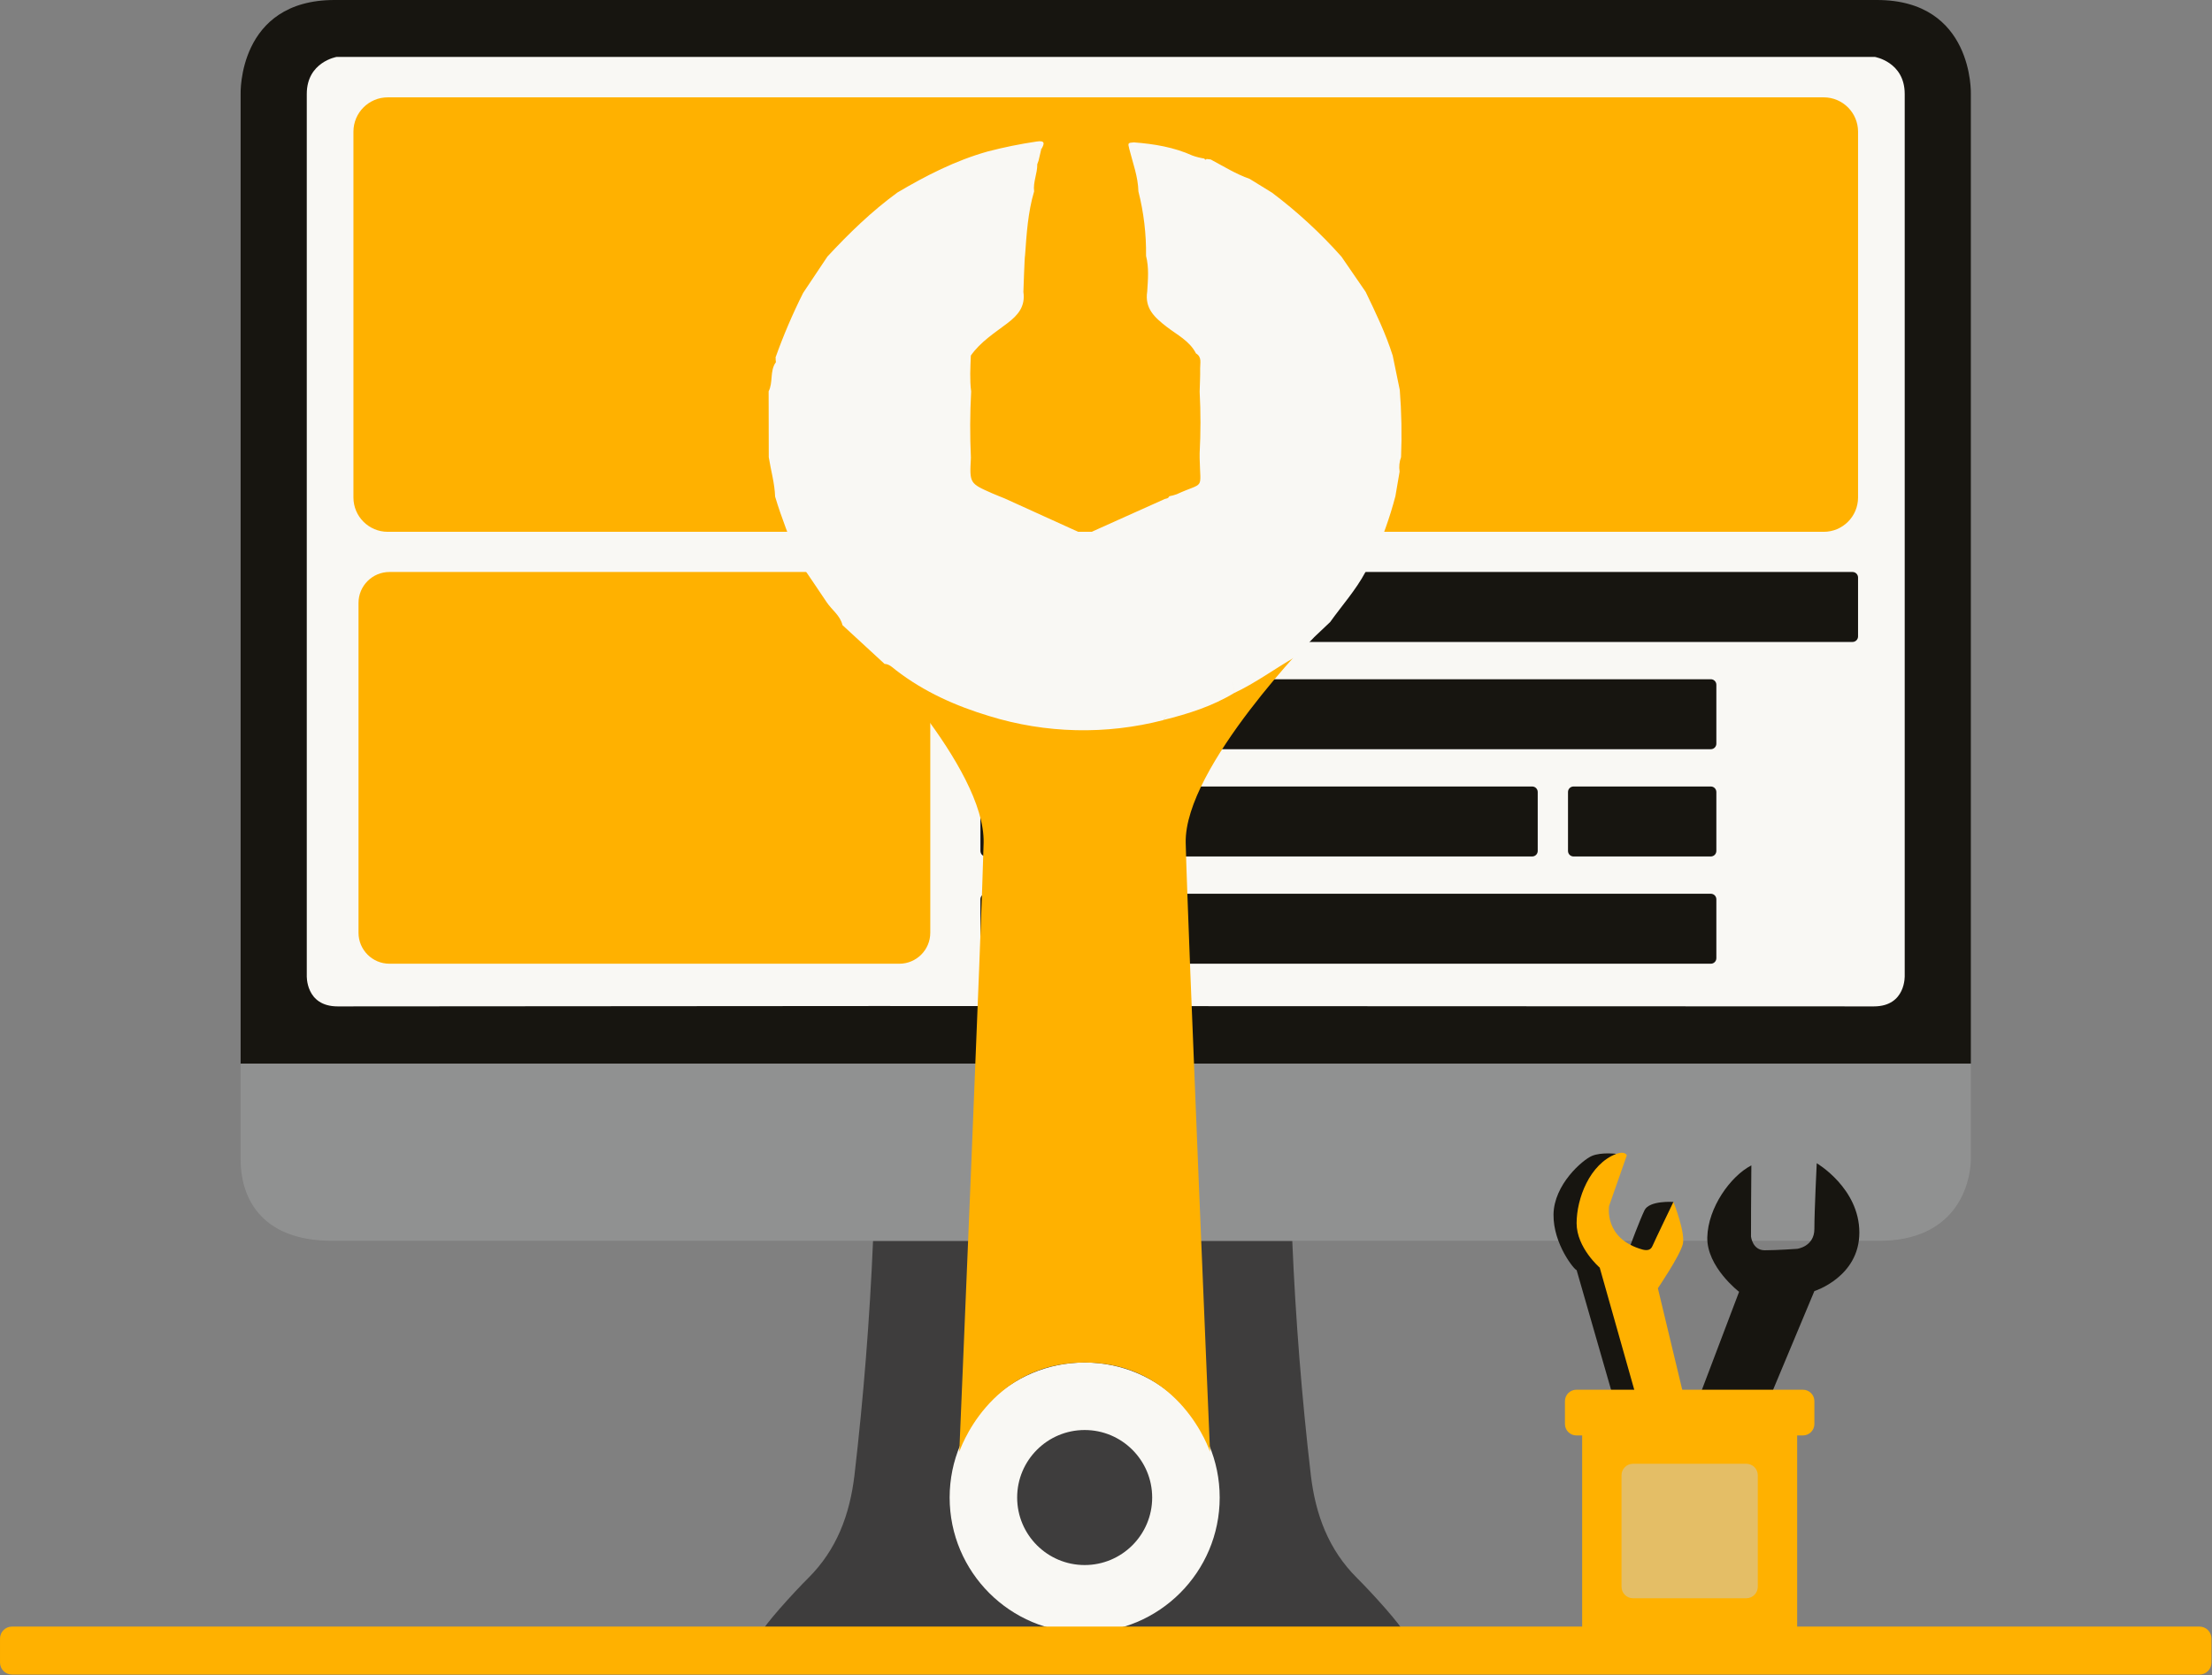 <?xml version="1.0" encoding="UTF-8" standalone="no"?><!DOCTYPE svg PUBLIC "-//W3C//DTD SVG 1.1//EN" "http://www.w3.org/Graphics/SVG/1.1/DTD/svg11.dtd"><svg width="100%" height="100%" viewBox="0 0 3037 2300" version="1.1" xmlns="http://www.w3.org/2000/svg" xmlns:xlink="http://www.w3.org/1999/xlink" xml:space="preserve" xmlns:serif="http://www.serif.com/" style="fill-rule:evenodd;clip-rule:evenodd;stroke-linejoin:round;stroke-miterlimit:2;"><rect x="0" y="0" width="3037" height="2300" fill="#808080" stroke="none"/><g id="PC"><path d="M2623.18,124.679l-0,1216.59c-0,36.521 -29.651,66.172 -66.172,66.172l-2094.41,-0c-36.521,-0 -66.172,-29.651 -66.172,-66.172l0,-1216.59c0,-36.521 29.651,-66.172 66.172,-66.172l2094.41,0c36.521,0 66.172,29.651 66.172,66.172Z" style="fill:#f9f8f4;"/><path d="M459.333,-0l2117.62,-0c133.122,-0 128.96,128.96 128.96,128.96l-0,1331.31l-2375.54,-0l-0,-1331.31c-0,-0 -4.163,-128.96 128.96,-128.96Zm2114.7,78.125l-2111.78,-0c-0,-0 -41.063,6.854 -41.063,50.835l0,1210.25c0,0 -2.027,42.474 42.474,42.474c43.55,0 710.391,-0.488 738.875,-0.509c0.311,0 0.629,0 0.94,0c39.717,0.015 1325.33,0.509 1369.14,0.509c44.501,0 42.474,-42.474 42.474,-42.474l0,-1210.25c0,-43.981 -41.062,-50.835 -41.062,-50.835Z" style="fill:#171510;"/><path d="M1485.02,2241.2l-439.23,0.159c0.531,-7.289 44.831,-56.012 63.69,-74.623c39.523,-39.24 57.215,-87.362 63.69,-141.533c12.431,-107.023 20.923,-214.246 25.476,-321.67l575.591,0c4.552,107.424 13.044,214.647 25.475,321.67c6.476,54.171 24.167,102.293 63.69,141.533c18.86,18.611 63.16,67.334 63.69,74.623l-439.23,-0.159l-2.842,0Z" style="fill:#3e3d3d;"/><path d="M2705.93,1592.33c-0.969,37.07 -22.51,111.21 -126.051,111.21l-2123.47,0c-103.54,0 -126.051,-65.546 -126.051,-111.21l0,-132.054l2375.57,-0l0,132.054" style="fill:#909191;"/><path d="M2551.04,180.789l0,502.209c0,26.016 -21.121,47.137 -47.137,47.137l-1971.52,0c-26.015,0 -47.137,-21.121 -47.137,-47.137l0,-502.209c0,-26.015 21.122,-47.137 47.137,-47.137l1971.52,0c26.016,0 47.137,21.122 47.137,47.137Z" style="fill:#ffb100;"/><path d="M1277.24,827.775l0,452.823c0,23.457 -19.044,42.501 -42.501,42.501l-700.021,0c-23.457,0 -42.501,-19.044 -42.501,-42.501l-0,-452.823c-0,-23.457 19.044,-42.501 42.501,-42.501l700.021,-0c23.457,-0 42.501,19.044 42.501,42.501Z" style="fill:#ffb100;"/><path d="M2551.04,792.866l0,80.89c0,4.19 -3.402,7.592 -7.592,7.592l-1189.79,-0c-4.191,-0 -7.593,-3.402 -7.593,-7.592l0,-80.89c0,-4.19 3.402,-7.592 7.593,-7.592l1189.79,-0c4.19,-0 7.592,3.402 7.592,7.592Z" style="fill:#171510;"/><path d="M2356.5,940.116l0,80.89c0,4.19 -3.402,7.592 -7.592,7.592l-995.254,0c-4.191,0 -7.593,-3.402 -7.593,-7.592l0,-80.89c0,-4.19 3.402,-7.592 7.593,-7.592l995.254,0c4.19,0 7.592,3.402 7.592,7.592Z" style="fill:#171510;"/><path d="M2111.24,1087.37l-0,80.89c-0,4.19 -3.402,7.592 -7.592,7.592l-749.987,-0c-4.191,-0 -7.593,-3.402 -7.593,-7.592l0,-80.89c0,-4.19 3.402,-7.592 7.593,-7.592l749.987,-0c4.19,-0 7.592,3.402 7.592,7.592Z" style="fill:#171510;"/><path d="M2356.5,1234.62l0,80.889c0,4.19 -3.402,7.592 -7.592,7.592l-995.254,0c-4.191,0 -7.593,-3.402 -7.593,-7.592l0,-80.889c0,-4.191 3.402,-7.593 7.593,-7.593l995.254,0c4.19,0 7.592,3.402 7.592,7.593Z" style="fill:#171510;"/><path d="M2356.5,1087.37l0,80.89c0,4.19 -3.402,7.592 -7.592,7.592l-188.497,-0c-4.19,-0 -7.592,-3.402 -7.592,-7.592l-0,-80.89c-0,-4.19 3.402,-7.592 7.592,-7.592l188.497,-0c4.19,-0 7.592,3.402 7.592,7.592Z" style="fill:#171510;"/></g><g><path d="M1489.21,1870.59c102.317,-0 185.384,83.067 185.384,185.384c0,102.316 -83.067,185.384 -185.384,185.384c-102.316,-0 -185.384,-83.068 -185.384,-185.384c0,-102.317 83.068,-185.384 185.384,-185.384Zm0,92.692c51.158,-0 92.692,41.534 92.692,92.692c0,51.158 -41.534,92.692 -92.692,92.692c-51.158,-0 -92.692,-41.534 -92.692,-92.692c0,-51.158 41.534,-92.692 92.692,-92.692Z" style="fill:#f9f8f4;"/><path d="M1489.21,1001.51c0,-0 228.082,-42.447 315.933,-130.297c-0,0 -179.577,181.941 -177.212,285.983c2.364,104.043 33.418,836.072 33.418,836.072c-0,-0 -40.157,-122.676 -172.139,-122.676c-131.982,-0 -172.138,122.676 -172.138,122.676c-0,-0 31.053,-732.029 33.418,-836.072c2.364,-104.042 -165.711,-274.482 -165.711,-274.482c87.85,87.851 304.431,118.796 304.431,118.796Z" style="fill:#ffb100;"/><path d="M1597.49,988.445c-0.042,0.052 -0.083,0.104 -0.124,0.155c-78.765,20.399 -161.676,18.47 -239.406,-5.572c-45.821,-13.821 -89.245,-33.182 -127.626,-62.754c-4.727,-3.646 -9.27,-8.611 -15.913,-8.806l-3.168,-2.96l-54.568,-50.272c-3.112,-13.323 -14.723,-20.918 -21.789,-31.595c-12.825,-19.362 -26.023,-38.475 -39.066,-57.681c-11.144,-28.824 -22.755,-57.493 -31.626,-87.158c-0.623,-18.397 -5.883,-36.078 -8.716,-54.132l-0.187,-90.427c6.381,-12.451 1.37,-27.704 9.743,-39.688l0.312,-0.125l-0.467,-3.984c0.276,-0.839 0.22,-1.753 -0.156,-2.553c10.832,-30.351 23.514,-60.009 37.976,-88.808l33.276,-49.805c29.634,-32 60.856,-62.256 96.155,-87.999c39.315,-23.222 79.688,-43.922 124.014,-56.342c22.036,-5.739 44.367,-10.28 66.894,-13.603c12.047,-1.961 11.3,2.864 6.506,10.646c-4.731,-2.708 -4.762,-2.459 -0.031,0.155l-3.642,15.564c-0.591,1.557 -1.183,3.113 -1.743,4.701c0.249,12.669 -6.008,24.591 -4.327,37.353c-8.529,28.669 -10.303,58.303 -12.451,87.906c-0.639,0.354 -2.273,50.116 -2.273,50.116c2.833,19.642 -6.972,31.658 -22.069,43.051c-17.712,13.416 -36.949,25.587 -50.085,44.326c-0.623,16.467 -1.681,32.902 0.435,49.338c-1.639,30.283 -1.753,60.63 -0.342,90.925c-1.899,35.113 -1.899,35.144 29.26,48.871c5.572,2.428 11.238,4.607 16.872,6.911c34.739,15.75 69.478,31.522 104.217,47.314c3.636,1.972 8.008,2.076 11.735,0.28c34.77,-15.75 69.602,-31.128 104.435,-46.878c2.365,-0.467 4.825,-0.841 5.789,-3.611c3.509,-0.636 6.956,-1.573 10.304,-2.802c38.879,-17.774 32.373,-4.14 31.439,-49.493l0,-6.88c1.494,-28.099 1.494,-56.258 0,-84.357c0.28,-10.646 0.872,-21.292 0.685,-31.937c-0.156,-7.222 2.77,-15.564 -5.728,-20.669c-8.778,-17.214 -26.085,-25.525 -40.279,-36.545c-16.592,-12.825 -30.257,-25.245 -26.677,-48.311c1.027,-16.373 2.584,-32.777 -1.588,-48.964c0.397,-29.862 -3.13,-59.647 -10.49,-88.591c-0.467,-20.108 -7.626,-38.816 -12.451,-57.991c-2.148,-8.685 -2.272,-8.654 6.63,-9.339c-0.505,4.161 -0.486,4.231 0,0.063c27.611,2.147 54.661,6.599 80.186,18.147c5.258,1.852 10.677,3.207 16.187,4.047c0.809,1.743 1.899,2.086 3.113,0.56l5.665,0.716c17.463,9.339 34.459,19.953 53.354,26.584l30.754,18.957c34.629,26.043 66.569,55.481 95.345,87.874l33.214,48.311c13.79,28.607 27.58,57.182 37.167,87.563l9.712,47.19c2.386,30.653 2.968,61.419 1.743,92.14c-2.35,6.362 -3.036,13.22 -1.992,19.922c-1.888,11.247 -3.808,22.474 -5.759,33.68c-7.616,29.078 -17.718,57.446 -30.194,84.793l-3.953,5.79l-0.089,-0.011c-2.325,4.591 -4.527,9.304 -6.977,13.738c-13.354,24.903 -32.124,45.696 -48.373,68.482l-22.373,21.19c0.018,0.013 0.036,0.026 0.054,0.04l-26.552,27.299c-27.767,16.031 -53.696,35.206 -82.832,48.902c-2.771,-23.346 -2.802,-23.377 -0.031,-0.031c-30.09,18.259 -63.184,28.68 -97.058,37.074c9.048,-11.29 8.887,-11.293 -0.249,0.062l0.249,-0.062Z" style="fill:#f9f8f4;"/></g><g><rect x="2172.24" y="1962.51" width="295.21" height="278.85" style="fill:#ffb100;"/><path d="M2397.63,2009.62c8.704,0 15.761,7.057 15.761,15.761c-0,34.873 -0,118.232 -0,153.105c-0,8.705 -7.057,15.761 -15.761,15.761l-155.582,0c-8.704,0 -15.761,-7.056 -15.761,-15.761c0,-34.873 0,-118.232 0,-153.105c0,-8.704 7.057,-15.761 15.761,-15.761c35.285,0 120.297,0 155.582,0Z" style="fill:#e4be66;"/><path d="M2334.64,1913.36l53.06,-139.841c0,-0 -44.63,-34.217 -43.638,-74.88c0.992,-40.663 31.737,-83.82 60.499,-98.682c-0.437,28.618 -0.496,97.705 -0.496,97.705c-0,0 1.983,18.844 18.844,18.844c16.86,0 44.533,-1.983 44.533,-1.983c0,-0 23.632,-2.976 23.632,-27.274c0,-24.299 3.243,-90.252 3.243,-90.252c-0,-0 58.515,34.216 58.515,95.211c-0,60.994 -61.758,80.334 -61.758,80.334l-59.735,142.816l-96.699,-1.998Z" style="fill:#171510;"/><path d="M2219.18,1584.14c0,0 -20.709,-2.597 -33.493,2.808c-12.998,5.495 -52.268,39.33 -52.762,80.533c-0.492,40.957 29.559,77.028 31.707,76.168l49.42,171.706l38.68,0l-50.085,-194.715l-23.803,-44.63l40.336,-91.87Z" style="fill:#171510;"/><path d="M2297.53,1650.13c-0,0 -33.058,-2.294 -39.659,11.416c-6.602,13.711 -19.848,49.256 -19.848,49.256l26.195,12.949l31.737,-60.681l1.575,-12.94Z" style="fill:#171510;"/><path d="M2244.47,1910.43l-48.102,-170.09c0,-0 -31.737,-27.274 -31.737,-60.995c0,-33.72 17.852,-81.368 54.548,-95.211c12.16,-4.418 14.381,2.026 14.381,2.026l-24.299,69.425c0,-0 -7.934,45.126 46.118,60.003c5.812,1.42 10.91,0.991 13.389,-4.959c2.48,-5.951 28.762,-60.499 28.762,-60.499c-0,0 16.86,42.151 12.893,58.019c-3.967,15.869 -34.216,60.499 -34.216,60.499l35.208,146.701l-66.945,-4.919Z" style="fill:#ffb100;"/><path d="M2491.08,1923.65l0,31.381c0,8.66 -7.03,15.69 -15.69,15.69l-311.094,0c-8.66,0 -15.69,-7.03 -15.69,-15.69l-0,-31.381c-0,-8.659 7.03,-15.69 15.69,-15.69l311.094,0c8.66,0 15.69,7.031 15.69,15.69Z" style="fill:#ffb100;"/></g><path d="M3036.29,2249.62l-0,32.946c-0,9.092 -7.382,16.473 -16.473,16.473l-3003.34,0c-9.092,0 -16.473,-7.381 -16.473,-16.473l0,-32.946c0,-9.091 7.381,-16.473 16.473,-16.473l3003.34,0c9.091,0 16.473,7.382 16.473,16.473Z" style="fill:#ffb100;"/></svg>